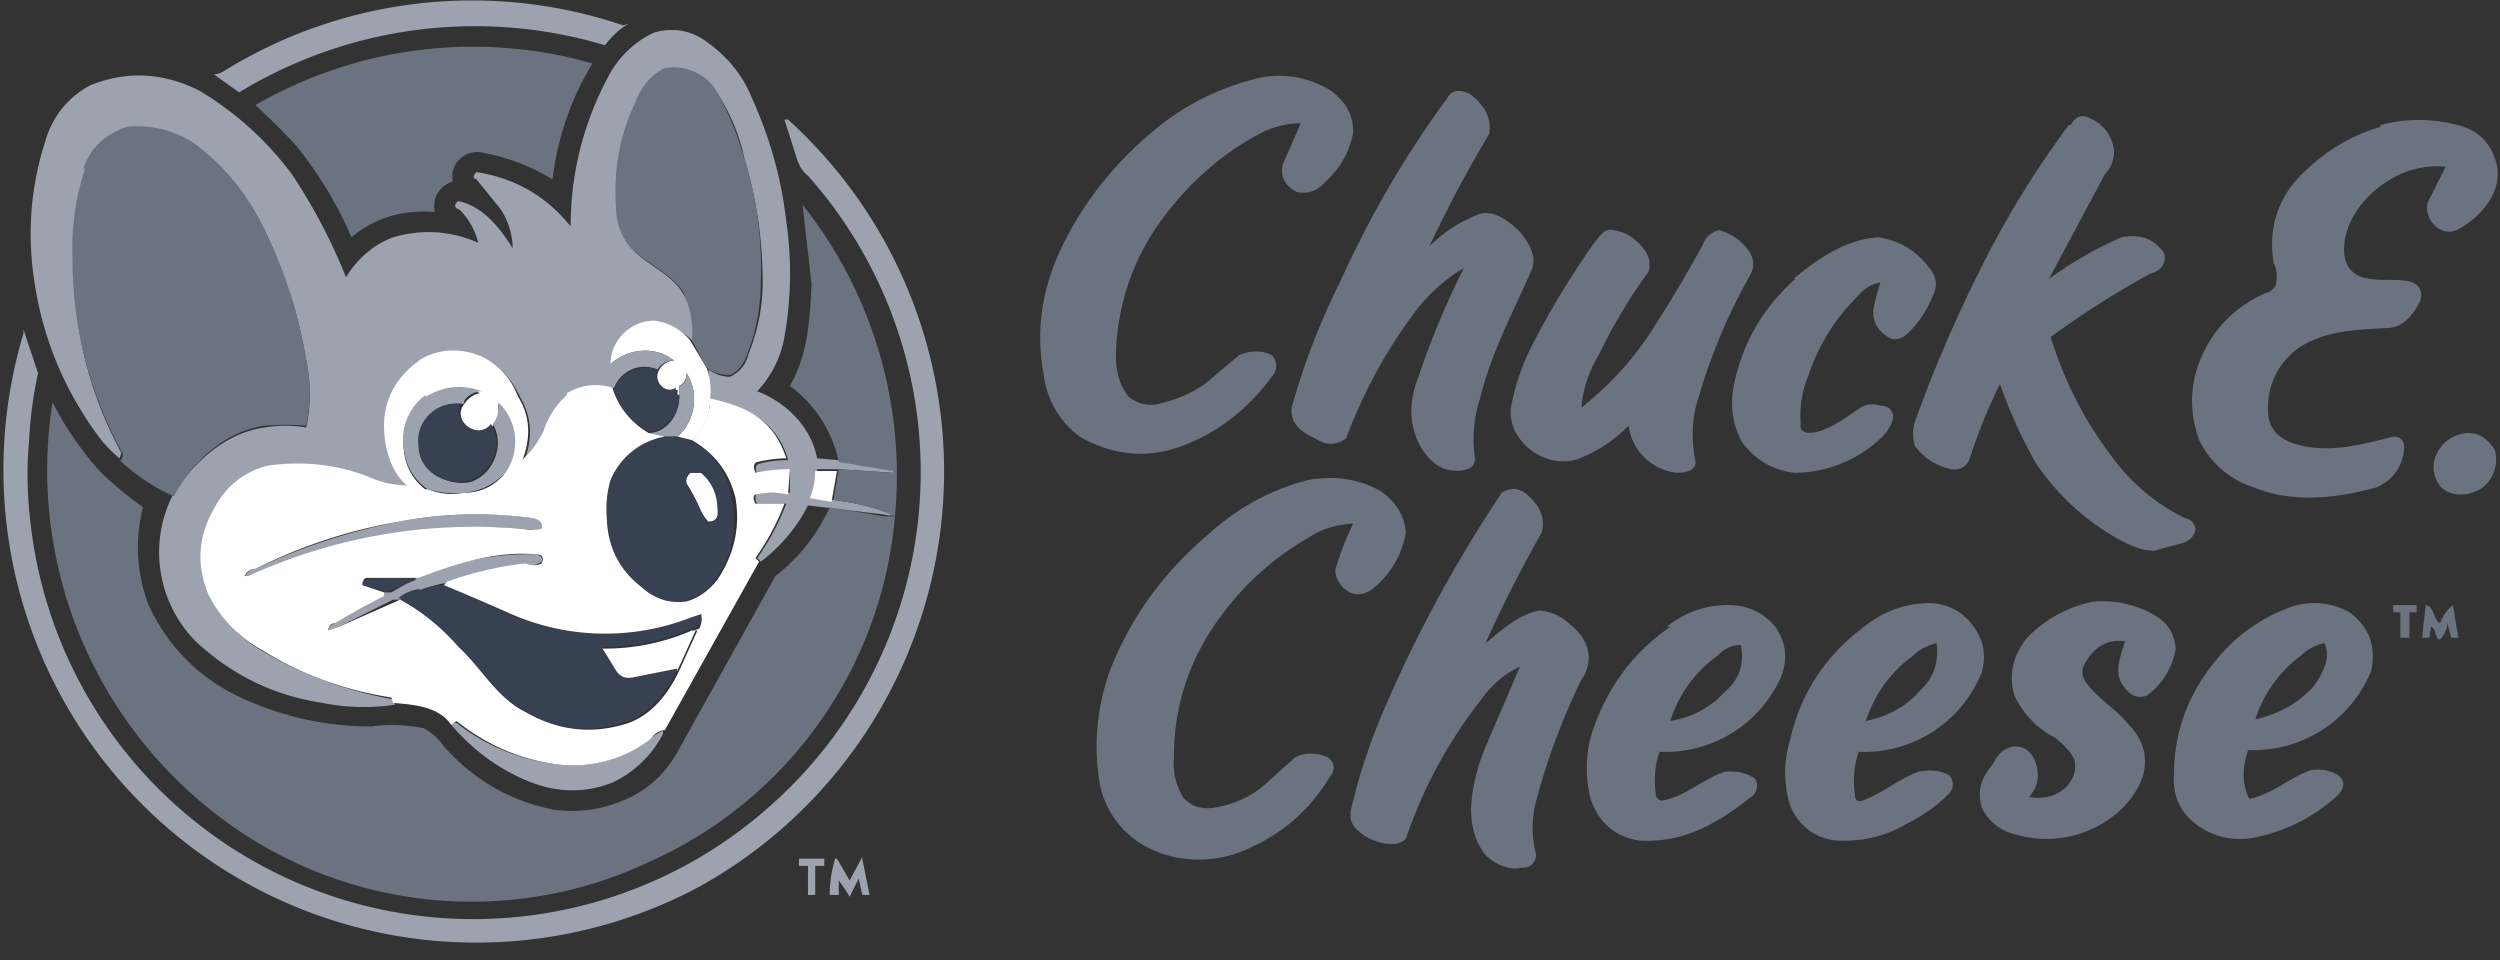 <svg xmlns="http://www.w3.org/2000/svg" width="138" height="53" fill="none" viewBox="0 0 138 53">
  <rect x="0" y="0" width="138" height="53" fill="#333333" stroke="none"/>
  <path fill="#9ca3af" d="M12.4 3.9a26 26 0 0 1 22-2.5l.3-.1q-.8.5-1.3 1.2a25 25 0 0 0-20.2 2.6l-1.4-1q.3 0 .6-.2"/>
  <path fill="#9ca3af" d="M36.1 1.8q1.4-.4 2.6.3 2 1.3 2.8 3.3 1.5 3.3 1.9 6.8a20 20 0 0 1-.1 6.4q-.3 1.7-1.5 3c1.6.6 3 2 3.3 3.7l1.2.1 3 .5v.2l-3-.2h-1.2q0 .8-.3 1.5l1.2.2q1.7.2 3.4.8-.3.1-.6 0l-4.2-.5A9 9 0 0 1 42 31l-.2-.2q1-1.4 1.6-3h-1.6q-.2-.3 0-.6h1.8V26c-.6-.1-1.2.3-1.8.2q-.2-.5.1-.6.7-.2 1.6-.2a4 4 0 0 0-2.3-2.7q-1-.4-2-.6l-.1-1.7q.6.4 1.2.4.8-.4 1-1.2.8-2 .8-4 0-3.5-1-6.8-.4-2-1.6-3.8c-.6-.9-1.8-1.4-2.8-1.1q-1.1.6-1.6 2-1.2 2.7-1 5.6 0 1.2.6 2c.8 1.1 2.3 1.5 3 2.7q.8 1.3.6 2.7a3 3 0 0 0-2.1-1c-1.3-.1-2.5 1-2.4 2.3q0 .6.2 1.3-1.5-.4-2.6.3-.9 1-1.3 2.1l-1.2 1.7v-.1q.8-1.9-.2-3.6-.6-1.3-1.7-2a4 4 0 0 0-4 .1q-1.5 1.4-1.7 3.5c0 1.2.3 2.7 1.4 3.4q-1.1-.1-2.3-.5-2.6-1-5.5-.6a5 5 0 0 0-3 2.4q-1.3 2.3-.3 4.7a7 7 0 0 0 3 3.1q3.2 1.9 7.1 2.6l.1.3q-2 .3-4-.1-4-.6-7-3.4a7 7 0 0 1-1.3-8c1.1-1.8 2.9-3.5 5.1-3.8q1.2-.2 2.3 0 .4-1.8 0-3.7-.6-3.6-2.2-7-1.4-3-4-4.9-1.7-1-3.7-.9-1.8.6-2.2 2.3-.8 2.4-.7 5Q4 20 6.7 25l-.1.3q-.5-.4-1-1-3.2-4.2-3.8-9.5-.4-3.6.7-7A5 5 0 0 1 5 4.7Q8 3.5 11 5q3 1.8 5.1 4.6 1.8 2.7 3 5.7 1-1.6 2.6-2.2 2.4-.7 4.7.3a4 4 0 0 0-1-1.8q-.5-.2-.1-.5c1.4.3 2.3 1.5 3 2.6a4 4 0 0 0-.7-2.2l-1.3-1.6q-.3-.1 0-.4 3.2.5 5.2 3 0-4.5 2.2-8.5.9-1.5 2.4-2.2"/>
  <path fill="#9ca3af" d="M43.3 6.6h.2a26.2 26.2 0 0 1-5 42.4A26.1 26.1 0 0 1 1.3 18.4v-.2l.8 2.4q-.4 1.8-.5 3.8-.2 2.2.1 4.6a24.6 24.6 0 0 0 40.8 15.5 24.6 24.6 0 0 0 2.1-34.8q-.4-.3-.6-.9z"/>
  <path fill="#9ca3af" d="M22 28.8q3.7-.7 7.4-.2.6 0 .6.7l-1.1-.1a30 30 0 0 0-15.2 2.7h-.2q.2-.5.6-.5 3.8-1.8 7.9-2.6m1 3.1q3.3-1.4 6.6-1.3.4.1.3.4-.4.3-1 .2a19 19 0 0 0-4.2 1h-.2q-.6.1-1.2.4-.7.1-1.2.5h-.4l-3 1.5-.6.2q.1-.3.4-.4 1.3-.9 2.6-1.5v-.2h.5zm2 8h.2q2.4 1.9 5.6 2.3 2.8.3 5-1.4l.8-.5v.2a6 6 0 0 1-2.8 2.7q-2.3.9-4.7-.1T24.9 40m19.2 7.4h1.4v.4H45v1.6h-.4v-1.6h-.5zm2 0h.1l.7 1.2.7-1.3v.1l.4 2h-.4l-.2-.9-.5 1q-.3-.5-.6-.9v.8h-.5q0-1 .3-2"/>
  <path fill="#fff" d="M33.7 20.1c0-1.3 1.1-2.4 2.4-2.4a3 3 0 0 1 2 1.1l.9 1.5q.3.8.2 1.7 0 1.4-1 2.3l-.8-.2c1-.9 1.2-2.4.5-3.5q0 .5-.4.7v.5h-.1v-.3c-.7.3-1.4-.5-1-1.1a1 1 0 0 1 .8-.5c-1-.8-2.5-.7-3.5.2M23 20c1-.8 2.7-.9 4-.1q1.1.7 1.6 2 1 1.6.2 3.6c-.3.2-.5.7-1 .7a3 3 0 0 0-.3-3.9q.1.8-.3 1.2c-.7.8-2.1-.1-1.7-1q.4-.7 1-.8-1.4-.6-3 .3a3 3 0 0 0-1.2 2.9 3 3 0 0 0 1.3 2.2q-.5 0-1-.2c-1-.7-1.4-2.2-1.4-3.4q0-2.1 1.8-3.5M45 26h1.2l-.3 1.7-1.2-.2q.3-.7.3-1.6m-6.9.2h.6q1 .8 1 2 0 .7-.6.7-.3-.3-.5-.8-.3-.7-.7-1.3-.1-.3.2-.6m-5 9.7a12 12 0 0 0 5.1-1h.2l-1 2.2-2.5.5q-.6.1-1-.4z"/>
  <path fill="#6b7280" d="M14.1 5.8a24 24 0 0 1 18.6-2.3q-1.8 3-2.2 6.4-1.8-1.1-4-1.5c-1-.1-1.7.8-1.5 1.6q-1.2.5-1 1.7-2.7-.2-4.6 1.4-1.1-2.6-3-5-1-1.1-2.3-2.3m49.6 1.4q2.5-2.1 5.8-2.9 2-.4 3.8.6 1.4.9 1.4 2.4-.3 1.6-1.5 2.7-.7.8-1.6.6-1-.5-.8-1.5l1-2.3a5 5 0 0 0-2.3.6q-3 1.6-5.2 4.5a13 13 0 0 0-2.7 7.8q0 1.3.7 2.2.9.7 2 .3 1.6-.4 2.8-1.5l1.3-1.1q1-.4 1.8 0 .5.6 0 1.2-2 2.7-4.9 3.8t-5.7-.5a5 5 0 0 1-2-3.5q-.6-3.3.8-6.5 1.8-4 5.3-6.9m16.2-1.8c.3-.6 1.1-.4 1.5 0q1 .9.8 2-1.8 3-3.3 6.2 1.2-1.2 2.8-1.8c.8-.2 1.6.4 2.2 1 .5.6 1 1.4.6 2.2-1 2.3-2.2 4.5-2.8 7q-.5 1.5-.3 3.2.1.5-.4.7a2 2 0 0 1-1.9-.4q-1.1-1-1.2-2.7 0-1 .4-2 1-3 2.5-6-1.7 1-2.9 2.7-2.2 3-3.6 6.7-.8.6-1.7 0c-.7-.3-1.4-.8-1.3-1.7q1-3.6 2.7-7a56 56 0 0 1 5.9-10.1m34.4 1.5q.4-.7 1-.4 1.2.5 1.4 1.8 0 .8-.5 1.3l-3.1 5.8a21 21 0 0 1 4-2.3q1.5-.3 2.3.8.2.3 0 .7t-.7.5q-2.9 1.6-5.5 3.5 1.1 3.6 3.3 6.5a11 11 0 0 0 4.1 3.5q.5.1.6.6-.1.6-.8.8l-1.5.4q-.7 0-1.5-.4-3-1.5-5-4.4-1.2-2.1-2-4.4-1 2-1.7 4.2-.3.6-1 .5-1.3-.3-2-1.3-.2-.7 0-1.3 1.5-4.2 3.5-8.2 2.1-4.3 5-8.2m17.2 0q2.3-.6 4.6.1 1.4.5 1.8 2c.4 1.5-.8 3-2.2 3.7-.9.4-1.8-.6-1.6-1.5l1-2a5 5 0 0 0-3.2.8c-1.3.8-2.5 2.3-2.4 4q.1 1 1 1.3c1 .3 1.9 0 2.8.3q.6.3.4 1c-.3.6-.8 1.4-1.7 1.5-1.7.1-3.5.1-5 1.1a4 4 0 0 0-1.7 3.5q0 1.2 1.2 1.7c1.8.7 3.8.2 5.7-.3q.7 0 .6.8-.2 1.4-1.5 2c-2.2.6-4.6.9-6.8 0a5 5 0 0 1-3-2.6q-.8-2.2 0-4.3 1-2.6 3.6-3.8.4-.1.6-.4.2-.7-.1-1.3-.4-2.6 1.2-4.5 2-2.2 4.7-3m-87.1 4.3a24 24 0 0 1 5.1 17.2 23 23 0 0 1-13.4 19A23 23 0 0 1 12 45a24 24 0 0 1-9.1-22.8q1 2 2.6 3.8 1 1 2.4 2-.7 2.7.3 5.4 1.7 3.6 5.3 5.2a17 17 0 0 0 7 1.5q1.4-.2 2.9.1.7.4 1.1 1 2.5 2.8 6.1 3.5 2.3.3 4.4-.8 1.5-.8 2.4-2.4l5.4-9.7a10 10 0 0 0 3-3.8l3 .5h.6q-1.6-.7-3.4-.9l.3-1.7 3 .2V26l-3-.5a7 7 0 0 0-2.7-4.2c1-1.7 1.1-3.7 1.2-5.6zM88 13.4c.3-.3.5-.8 1-.7q1 .1 1.7 1 .5.6.3 1.3-1.6 2.2-2.7 4.5-.9 1.5-1 3 2.5-2 4.1-4.6 1.4-2.2 2.6-4.4.2-.6.9-.8 1 .3 1.6 1.1.5.7.1 1.4a32 32 0 0 0-3 7.3 7 7 0 0 0 0 3c0 .5-.6.6-1 .6a3 3 0 0 1-2.7-2.6q-1.2 1.2-2.7 1.8c-1.8.7-4-.9-3.8-2.8q.3-1.6 1-3.1 1.5-3 3.6-6m11 2c1.3-1.1 2.9-2.2 4.7-2.3q1.8.3 2.8 1.7.6.7.2 1.5-.5 1.3-1.5 2.2-.4.3-.8.2-1-.5-1-1.5.1-.7.4-1.6-.7.1-1.2.7a11 11 0 0 0-2.8 4.5q-.5 1.2-.4 2.6-.1.4.4.5c1 0 2-.8 2.9-1.4q.5-.3 1.1-.1.7 0 .7.7-.2.7-.8 1.2a7 7 0 0 1-4.6 1.8 4 4 0 0 1-3-1.8q-.7-1.4-.4-3 .7-3.5 3.4-5.9m36.6 8.6q1.2-.4 2 .8c.3.9-.2 2-1 2.3-.8.4-1.9.2-2.2-.6-.5-1 .2-2.2 1.2-2.5m-63.5 2.5q2.2-.4 4 .6 1.3.9 1.4 2.3a5 5 0 0 1-1.7 3q-.7.6-1.4.3-.7-.4-.8-1.2.4-1.4 1-2.6-1.5.1-2.5.8-2.8 1.6-4.8 4.3-2.6 3.5-2.6 7.8-.1 1.2.5 2.2.6.7 1.6.6 1.5-.2 2.7-1.1l1.9-1.7q.8-.4 1.8 0 .6.5.1 1.1-1.6 2.6-4.2 3.8c-1.9 1-4.2 1-6 0a5 5 0 0 1-2.5-3.5q-.5-3 .5-6 1.7-4.5 5.5-7.7 2.4-2.2 5.5-3m10.7.7q.8-.5 1.5.2 1 .9.7 2-1.7 3-3.1 6.1c.9-.7 1.8-1.6 3-1.8q1 .1 1.7.8.9.7 1 1.7 0 .8-.4 1.3-1.6 3.3-2.5 6.7-.4 1.5 0 3-.1.7-.8.7-1 .2-2-.7-.8-1-.8-2.6.1-1.8.9-3.6l1.8-4.2q-1.3.6-2.2 1.9a26 26 0 0 0-4.1 7.6q-.3.3-.8.3a3 3 0 0 1-1.9-.8q-.5-.5-.3-1.2.7-3 2-5.9a74 74 0 0 1 6.3-11.5m32.8 6q1.8-.1 3.3.8 1 .6 1.1 1.8a4 4 0 0 1-1.6 2.6q-.8.3-1.4-.7c-.4-.7 0-1.6.2-2.3q-1.4-.2-2.2 1.2-.3.5 0 1c.7 1 1.7 1.5 2.4 2.4q1.2 1.2.8 2.8-.5 1.5-2 2.5a6 6 0 0 1-4.9.8q-1.4-.3-2-1.5-.4-1.3.6-2.4.4-.9 1.2-1 .9 0 1.2 1T112 44q1.3.2 2.1-.6.6-.7.4-1.5-.4-.7-1.1-1.2-1.5-.8-2.2-2.3-.5-1.7.7-3.2a7 7 0 0 1 3.7-2m-12.3 1.1q1.3-.9 2.9-1t2.6 1.1.6 2.7a7 7 0 0 1-6.8 4.4 5 5 0 0 0-.2 2.4q0 .4.4.3c1.1-.4 2-1.2 3.1-1.6q1-.2 1.7.2.4.5 0 1-1 1-2.4 1.7-1.7 1-3.8.9a3 3 0 0 1-2.6-2 6 6 0 0 1 0-3.5q.9-4.1 4.5-6.6m2.3 1.9a7 7 0 0 0-2.6 3.6q1.9-.4 3-1.7 1.1-1 .9-2.6-.8.2-1.3.7m20.6-2.6a4 4 0 0 1 3.5.2q1.6 1.2 1.2 3.2a7 7 0 0 1-6.8 4.4q-.5 1.4 0 2.6l.1.1c1.3-.3 2.2-1.2 3.4-1.6q1-.1 1.6.4c.4.5-.1 1-.5 1.3q-1.8 1.5-4.1 2a4 4 0 0 1-3.5-.8q-1.2-1-1.1-2.6 0-3.9 2.8-6.9 1.4-1.5 3.4-2.3m.8 2.6a7 7 0 0 0-2.5 3.5q1.9-.4 3.2-1.8c.5-.7 1-1.6.6-2.4q-.8.2-1.3.7m-35-1.6q1.5-1.2 3.4-1.2 1.6 0 2.6 1.2.9 1.3.3 2.8a7 7 0 0 1-6.7 4.1 5 5 0 0 0-.2 2.3q0 .3.3.4C93 44 94 43 95.2 42.6q1-.1 1.7.4.3.7-.4 1.1a12 12 0 0 1-2.7 1.7q-1.6.7-3.3.6-2-.3-2.7-2.3a7 7 0 0 1 0-3.4q1.2-3.9 4.4-6.1m2.6 1.6a7 7 0 0 0-2.6 3.6q1.8-.3 3-1.6 1.2-1 .9-2.6-.7 0-1.3.6m37.3-2.8h1.3v.4h-.4v1.4h-.5v-1.4h-.4zm1.8 0c.5.1.4.8.8 1q.2-.6.7-1l.3 1.8h-.4l-.2-.8q0 .4-.4.9c-.3 0-.2-.6-.5-.7l-.1.6h-.4z"/>
  <path fill="#6b7280" d="M36.6 3.8c1-.3 2.2.2 2.8 1q1.1 1.8 1.7 4 1 3.2.9 6.6 0 2.2-.7 4-.3 1-1 1.3-.8 0-1.3-.4l-.8-1.5q.1-1.5-.5-2.7c-.8-1.2-2.3-1.6-3.1-2.7q-.6-.9-.6-2-.2-3 1-5.6.5-1.4 1.6-2m-32 5.5Q5.2 7.6 7 7q2-.2 3.7.9 2.6 1.9 4 5 1.6 3.3 2.2 6.9.4 1.9 0 3.7-1-.1-2.3 0c-2.2.3-4 2-5 3.9q-1.6-.7-3-2h.1l.1-.3Q4 20 4 14.3q-.1-2.6.7-5"/>
  <path fill="#9ca3af" d="M33.7 20.1c1-.9 2.5-1 3.5-.2a1 1 0 0 0-.9.5c-.9-.4-2 0-2.4 1a2 2 0 0 1-.2-1.3m4.2.5c.7 1 .5 2.6-.5 3.5h-.7l-.9-.2c1 0 1.7-1 1.7-2v-.6q.4-.1.4-.7m-14.4 1.3q1.5-.9 3.1-.3c-.4 0-1 .3-1 .7-1.4-.2-2.6 1-2.4 2.3 0 1.4 1.5 2.3 2.8 2 1.2-.4 1.9-2 1.2-3.2q.4-.5.3-1.2a3 3 0 0 1 .4 3.9q-1 1-2.3 1.1-1 .1-2-.2a3 3 0 0 1-1.3-2.2 3 3 0 0 1 1.2-3"/>
  <path fill="#374151" d="M33.9 21.4a2 2 0 0 1 2.4-1c-.3.6.4 1.4 1 1v.4h.2c0 1-.7 2-1.7 2q-1.4-.7-2-2.4m-10.7 3.2c-.2-1.3 1-2.5 2.3-2.3-.4 1 1 2 1.7 1.1.7 1.2 0 2.8-1.2 3.1-1.3.4-2.8-.5-2.8-1.9m13.5-.5h.7l.8.2q1.9 1 2.3 3.2.5 2.4-.9 4.5-.6.8-1.7 1.2-1.5.2-2.5-.8a5 5 0 0 1-2-3.7q0-1.2.3-2.2a4 4 0 0 1 3-2.4m1.5 2q-.3.3-.2.6.4.7.7 1.3.2.5.5.8.6 0 .5-.7 0-1.2-.9-2zm-18 5.9q1.5-.3 2.9 0l-1.5.6q-.3.1-.4 0l-1.2-.3q0-.3.2-.3m3 .6q.7-.3 1.3-.3 1.8.7 3.5 1.5A13 13 0 0 0 38 34l.6-.2q.2.4-.1.8l-.3.1a12 12 0 0 1-5 1l.8 1.3q.3.5.9.4l2.5-.5c-.6 1.3-1.6 2.6-3 3q-3 .9-5.5-.7c-1.6-.8-2.4-2.4-3.7-3.6-1-1-2-2-3.2-2.6q.5-.4 1.2-.5"/>
  <path fill="#fff" d="M31.3 21.7q1.2-.7 2.5-.3.5 1.6 2 2.5l.9.2a4 4 0 0 0-3 2.4q-.3 1-.2 2.2.1 2.3 1.9 3.7 1.1 1 2.5.8 1-.3 1.7-1.2 1.4-2.1 1-4.5-.5-2.1-2.4-3.2 1-1 1-2.3 1 .2 1.9.6 1.7.8 2.3 2.7-.7 0-1.6.2-.3.1-.1.6.9-.2 1.9-.2l-.1 1.4q-.9-.2-1.8 0-.2.1 0 .5h1.6q-.6 1.6-1.6 3l.2.2-5.2 9.3h-.1q-.4.1-.7.5a7 7 0 0 1-5.1 1.4q-3.1-.4-5.6-2.4l-.3.2c-.7-1-2-1.1-3.2-1.2l-.1-.3q-3.9-.6-7.1-2.6a7 7 0 0 1-3-3.1q-1-2.4.3-4.7 1-1.9 3-2.4 2.9-.4 5.5.6 1.1.5 2.3.5.5.3 1 .2 1 .4 2 .2 1.4 0 2.3-1.1.5-.2.9-.7.7-.6 1.2-1.6.4-1.2 1.3-2M22 28.8q-4.1.7-7.9 2.6-.4 0-.6.4h.2a30 30 0 0 1 15.2-2.6q.5.1 1 0 .1-.5-.5-.6-3.8-.5-7.4.2m1 3.1h-2.8q-.2.1-.2.4l1.2.4v.2q-1.4.7-2.7 1.5-.3 0-.4.4l.6-.2 3.4-1.5q1.8 1 3.2 2.6c1.3 1.2 2.1 2.8 3.7 3.6q2.6 1.5 5.4.7c1.5-.4 2.5-1.7 3.1-3l1-2.2h-.2l.3-.1q.2-.4.1-.8l-.6.2a13 13 0 0 1-10.1-.3q-1.8-.8-3.5-1.5l.2-.2a19 19 0 0 1 4.3-1q.5.2.9 0 .2-.5-.3-.5c-2.2-.2-4.4.5-6.5 1.3"/>
</svg>